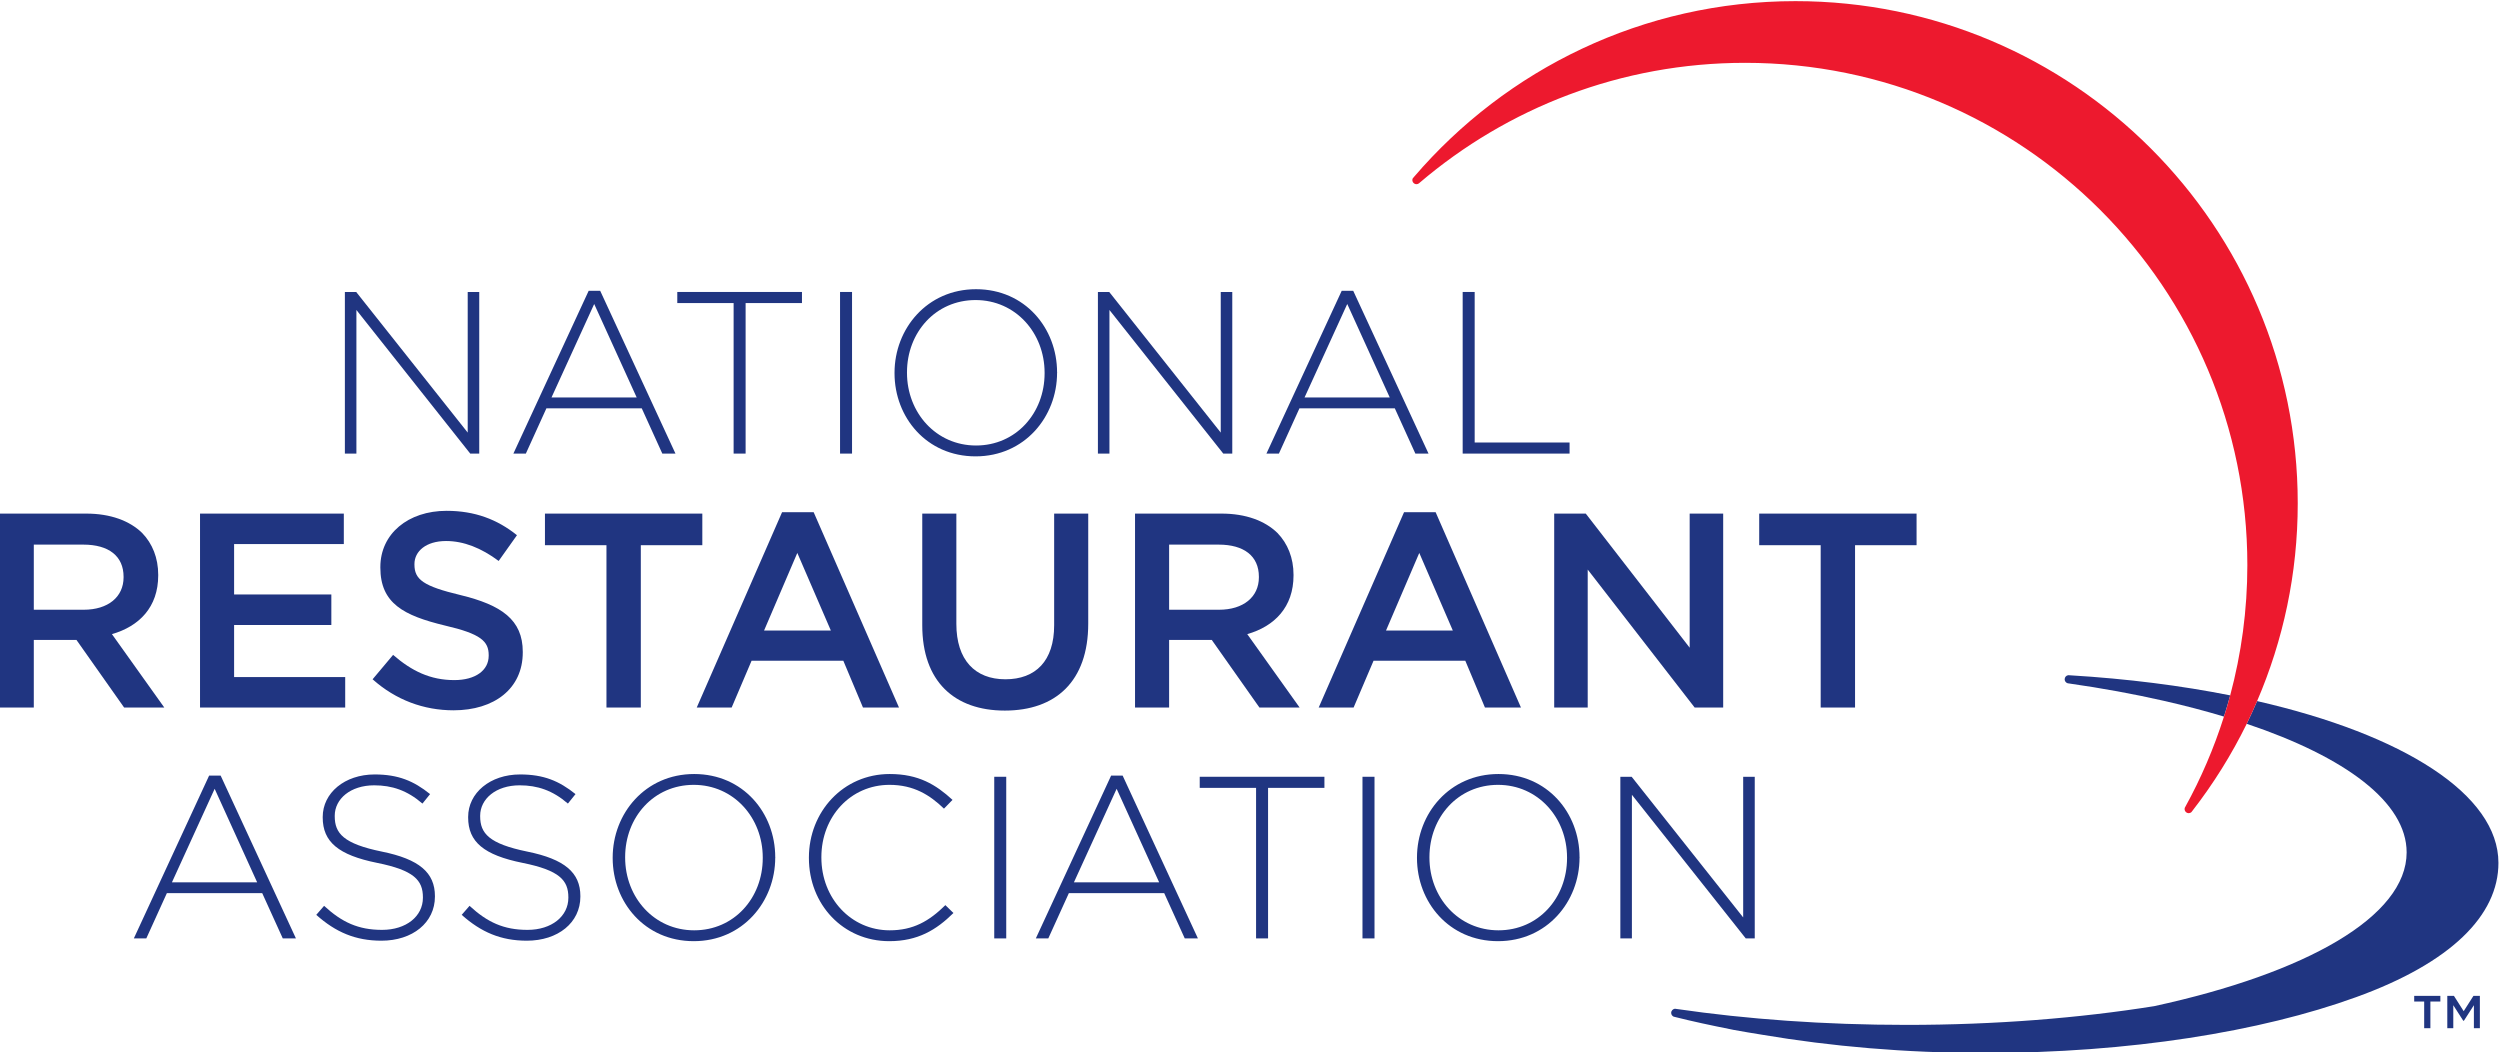 <?xml version="1.0" encoding="UTF-8" standalone="no"?>
<!-- Created with Inkscape (http://www.inkscape.org/) -->

<svg
   xmlns:dc="http://purl.org/dc/elements/1.1/"
   xmlns:cc="http://creativecommons.org/ns#"
   xmlns:rdf="http://www.w3.org/1999/02/22-rdf-syntax-ns#"
   xmlns:svg="http://www.w3.org/2000/svg"
   xmlns="http://www.w3.org/2000/svg"
   version="1.1"
   width="197.494"
   height="83.134"
   id="svg10049"
   xml:space="preserve"><defs
     id="defs10053"><clipPath
       id="clipPath10063"><path
         d="M 0,0 792,0 792,612 0,612 0,0 z"
         id="path10065" /></clipPath><clipPath
       id="clipPath10073"><path
         d="M 0,612 792,612 792,0 0,0 0,612 z"
         id="path10075" /></clipPath><clipPath
       id="clipPath10081"><path
         d="m 0,513 558,0 0,99 -558,0 0,-99 z"
         id="path10083" /></clipPath><clipPath
       id="clipPath10111"><path
         d="m 117,259.109 558,0 0,234.887 -558,0 0,-234.887 z"
         id="path10113" /></clipPath><clipPath
       id="clipPath10111-7"><path
         d="m 117,259.109 558,0 0,234.887 -558,0 0,-234.887 z"
         id="path10113-6" /></clipPath></defs><g
     transform="matrix(1.25,0,0,-1.25,-631.812,548.754)"
     id="g10057"><g
       transform="matrix(0.283,0,0,0.283,472.321,299.13)"
       clip-path="url(#clipPath10111-7)"
       id="g10109"><g
         transform="translate(579.306,343.449)"
         id="g10115"><path
           d="m 0,0 c -0.13,0.004 -0.255,0.014 -0.384,0.021 -0.448,-0.065 -0.791,-0.446 -0.791,-0.913 0,-0.435 0.298,-0.792 0.699,-0.897 0.072,-0.01 0.146,-0.022 0.221,-0.028 7.459,-1.066 14.541,-2.362 21.165,-3.871 4.746,-1.075 9.249,-2.258 13.491,-3.531 0.496,1.564 0.961,3.143 1.391,4.736 C 24.872,-2.314 12.844,-0.769 0,0"
           id="path10117"
           style="fill:#203581;fill-opacity:1;fill-rule:nonzero;stroke:none" /></g><g
         transform="translate(621.107,337.688)"
         id="g10119"><path
           d="m 0,0 c -0.736,-1.71 -1.502,-3.406 -2.318,-5.072 22.086,-7.418 35.71,-17.545 35.71,-28.715 0,-14.337 -22.407,-26.956 -56.376,-34.34 -16.619,-2.653 -35.378,-4.184 -55.299,-4.184 -18.325,0 -35.701,1.274 -51.308,3.551 -0.129,0.018 -0.259,0.034 -0.389,0.054 -0.479,-0.036 -0.866,-0.434 -0.866,-0.923 0,-0.372 0.224,-0.684 0.542,-0.838 0.103,-0.029 0.219,-0.052 0.324,-0.08 3.791,-0.961 7.909,-1.844 12.762,-2.812 0.027,-0.009 0.077,-0.016 0.128,-0.026 0,0 0.01,0 0.017,-0.01 2.17,-0.426 4.496,-0.763 6.741,-1.146 15.056,-2.547 31.74,-4.038 49.445,-4.038 32.394,0 61.732,4.758 82.942,12.445 21.248,7.673 31.837,18.292 31.837,30.001 C 53.892,-20.863 32.684,-7.481 0,0"
           id="path10121"
           style="fill:#203581;fill-opacity:1;fill-rule:nonzero;stroke:none" /></g><g
         transform="translate(518.023,493.997)"
         id="g10123"><path
           d="m 0,0 c -34.083,0 -64.586,-15.221 -85.162,-39.213 -0.104,-0.127 -0.216,-0.256 -0.319,-0.379 -0.051,-0.113 -0.08,-0.233 -0.08,-0.363 0,-0.511 0.421,-0.924 0.931,-0.924 0.205,0 0.381,0.078 0.536,0.187 0.053,0.042 0.098,0.085 0.148,0.127 19.577,16.691 44.944,26.787 72.693,26.787 61.948,0 112.16,-50.217 112.16,-112.166 0,-10.066 -1.342,-19.811 -3.832,-29.087 -0.773,-2.869 -0.802,-2.881 -1.39,-4.737 -2.232,-7.047 -5.132,-13.798 -8.64,-20.169 -0.024,-0.049 -0.058,-0.1 -0.087,-0.148 -0.042,-0.106 -0.064,-0.211 -0.064,-0.329 0,-0.513 0.414,-0.926 0.926,-0.926 0.232,0 0.433,0.09 0.595,0.23 0.087,0.112 0.17,0.231 0.262,0.346 4.655,6.005 8.711,12.498 12.089,19.382 0.816,1.667 1.583,3.362 2.318,5.072 5.826,13.549 9.076,28.462 9.076,44.15 C 112.16,-50.217 61.946,0 0,0"
           id="path10125"
           style="fill:#ed192e;fill-opacity:1;fill-rule:nonzero;stroke:none" /></g><g
         transform="translate(194.078,429.051)"
         id="g10127"><path
           d="m 0,0 2.527,0 24.903,-31.402 0,31.402 2.576,0 0,-36.094 -2.011,0 -25.42,32.072 0,-32.072 -2.575,0 L 0,0 z"
           id="path10129"
           style="fill:#203581;fill-opacity:1;fill-rule:nonzero;stroke:none" /></g><g
         transform="translate(259.246,405.487)"
         id="g10131"><path
           d="M 0,0 -9.491,20.879 -19.028,0 0,0 z m -10.727,23.82 2.579,0 16.808,-36.349 -2.939,0 -4.589,10.105 -21.296,0 -4.588,-10.105 -2.784,0 16.809,36.349 z"
           id="path10133"
           style="fill:#203581;fill-opacity:1;fill-rule:nonzero;stroke:none" /></g><g
         transform="translate(280.89,426.572)"
         id="g10135"><path
           d="m 0,0 -12.579,0 0,2.479 27.842,0 0,-2.479 -12.585,0 0,-33.614 -2.678,0 L 0,0 z"
           id="path10137"
           style="fill:#203581;fill-opacity:1;fill-rule:nonzero;stroke:none" /></g><path
         d="m 304.657,429.051 2.678,0 0,-36.094 -2.678,0 0,36.094 z"
         id="path10139"
         style="fill:#203581;fill-opacity:1;fill-rule:nonzero;stroke:none" /><g
         transform="translate(350.337,410.899)"
         id="g10141"><path
           d="m 0,0 0,0.104 c 0,8.919 -6.497,16.243 -15.415,16.243 -8.92,0 -15.316,-7.22 -15.316,-16.141 l 0,-0.102 c 0,-8.918 6.498,-16.24 15.417,-16.24 C -6.393,-16.136 0,-8.918 0,0 m -33.514,0 0,0.104 c 0,9.848 7.271,18.665 18.2,18.665 10.932,0 18.099,-8.713 18.099,-18.563 0.048,-0.051 0.048,-0.051 0,-0.102 0,-9.847 -7.269,-18.664 -18.2,-18.664 -10.931,0 -18.099,8.714 -18.099,18.56"
           id="path10143"
           style="fill:#203581;fill-opacity:1;fill-rule:nonzero;stroke:none" /></g><g
         transform="translate(362.242,429.051)"
         id="g10145"><path
           d="m 0,0 2.528,0 24.902,-31.402 0,31.402 2.576,0 0,-36.094 -2.01,0 -25.42,32.072 0,-32.072 -2.576,0 L 0,0 z"
           id="path10147"
           style="fill:#203581;fill-opacity:1;fill-rule:nonzero;stroke:none" /></g><g
         transform="translate(427.414,405.487)"
         id="g10149"><path
           d="M 0,0 -9.491,20.879 -19.031,0 0,0 z m -10.731,23.82 2.576,0 16.815,-36.349 -2.94,0 -4.588,10.105 -21.299,0 -4.586,-10.105 -2.786,0 16.808,36.349 z"
           id="path10151"
           style="fill:#203581;fill-opacity:1;fill-rule:nonzero;stroke:none" /></g><g
         transform="translate(443.698,429.051)"
         id="g10153"><path
           d="m 0,0 2.68,0 0,-33.618 21.192,0 0,-2.476 L 0,-36.094 0,0 z"
           id="path10155"
           style="fill:#203581;fill-opacity:1;fill-rule:nonzero;stroke:none" /></g><g
         transform="translate(135.748,358.087)"
         id="g10157"><path
           d="m 0,0 c 5.445,0 8.91,2.847 8.91,7.238 l 0,0.126 c 0,4.64 -3.341,7.18 -8.973,7.18 l -11.074,0 L -11.137,0 0,0 z m -18.748,21.471 19.306,0 c 5.443,0 9.714,-1.611 12.498,-4.325 2.29,-2.359 3.59,-5.576 3.59,-9.345 l 0,-0.13 C 16.646,0.56 12.375,-3.708 6.311,-5.446 l 11.694,-16.395 -8.97,0 -10.645,15.098 -0.121,0 -9.406,0 0,-15.098 -7.611,0 0,43.312 z"
           id="path10159"
           style="fill:#203581;fill-opacity:1;fill-rule:nonzero;stroke:none" /></g><g
         transform="translate(161.73,379.558)"
         id="g10161"><path
           d="m 0,0 32.112,0 0,-6.804 -24.502,0 0,-11.26 21.716,0 0,-6.811 -21.716,0 0,-11.633 24.811,0 0,-6.804 L 0,-43.312 0,0 z"
           id="path10163"
           style="fill:#203581;fill-opacity:1;fill-rule:nonzero;stroke:none" /></g><g
         transform="translate(200.27,342.557)"
         id="g10165"><path
           d="m 0,0 4.578,5.449 c 4.147,-3.592 8.294,-5.63 13.675,-5.63 4.702,0 7.672,2.161 7.672,5.441 l 0,0.124 c 0,3.095 -1.731,4.762 -9.774,6.62 -9.221,2.23 -14.42,4.953 -14.42,12.936 l 0,0.122 c 0,7.426 6.191,12.558 14.79,12.558 6.313,0 11.324,-1.918 15.717,-5.442 l -4.084,-5.753 c -3.899,2.903 -7.797,4.452 -11.759,4.452 -4.451,0 -7.05,-2.291 -7.05,-5.135 l 0,-0.126 c 0,-3.336 1.98,-4.825 10.27,-6.808 9.158,-2.223 13.921,-5.504 13.921,-12.68 l 0,-0.124 C 33.536,-2.104 27.163,-6.928 18.068,-6.928 11.446,-6.928 5.199,-4.637 0,0"
           id="path10167"
           style="fill:#203581;fill-opacity:1;fill-rule:nonzero;stroke:none" /></g><g
         transform="translate(252.493,372.505)"
         id="g10169"><path
           d="m 0,0 -13.735,0 0,7.054 35.142,0 0,-7.054 -13.735,0 0,-36.258 -7.672,0 L 0,0 z"
           id="path10171"
           style="fill:#203581;fill-opacity:1;fill-rule:nonzero;stroke:none" /></g><g
         transform="translate(302.6,353.451)"
         id="g10173"><path
           d="M 0,0 -7.487,17.323 -14.908,0 0,0 z m -10.888,26.419 7.053,0 19.058,-43.623 -8.044,0 -4.394,10.459 -20.481,0 -4.453,-10.459 -7.796,0 19.057,43.623 z"
           id="path10175"
           style="fill:#203581;fill-opacity:1;fill-rule:nonzero;stroke:none" /></g><g
         transform="translate(323.017,354.623)"
         id="g10177"><path
           d="m 0,0 0,24.936 7.614,0 0,-24.625 c 0,-8.042 4.144,-12.377 10.953,-12.377 6.741,0 10.887,4.086 10.887,12.066 l 0,24.936 7.611,0 0,-24.565 c 0,-12.93 -7.303,-19.427 -18.622,-19.427 C 7.179,-19.056 0,-12.559 0,0"
           id="path10179"
           style="fill:#203581;fill-opacity:1;fill-rule:nonzero;stroke:none" /></g><g
         transform="translate(389.28,358.087)"
         id="g10181"><path
           d="m 0,0 c 5.443,0 8.91,2.847 8.91,7.238 l 0,0.126 c 0,4.64 -3.34,7.18 -8.971,7.18 l -11.076,0 L -11.137,0 0,0 z m -18.748,21.471 19.304,0 c 5.445,0 9.715,-1.611 12.498,-4.325 2.288,-2.359 3.591,-5.576 3.591,-9.345 l 0,-0.13 c 0,-7.111 -4.27,-11.379 -10.332,-13.117 l 11.695,-16.395 -8.975,0 -10.643,15.098 -0.121,0 -9.406,0 0,-15.098 -7.611,0 0,43.312 z"
           id="path10183"
           style="fill:#203581;fill-opacity:1;fill-rule:nonzero;stroke:none" /></g><g
         transform="translate(441.495,353.451)"
         id="g10185"><path
           d="M 0,0 -7.487,17.323 -14.913,0 0,0 z m -10.888,26.419 7.053,0 19.055,-43.623 -8.04,0 -4.391,10.459 -20.485,0 -4.456,-10.459 -7.797,0 19.061,43.623 z"
           id="path10187"
           style="fill:#203581;fill-opacity:1;fill-rule:nonzero;stroke:none" /></g><g
         transform="translate(464.138,379.558)"
         id="g10189"><path
           d="m 0,0 7.048,0 23.205,-29.949 0,29.949 7.484,0 0,-43.312 -6.367,0 -23.886,30.813 0,-30.813 -7.484,0 L 0,0 z"
           id="path10191"
           style="fill:#203581;fill-opacity:1;fill-rule:nonzero;stroke:none" /></g><g
         transform="translate(523.647,372.505)"
         id="g10193"><path
           d="m 0,0 -13.729,0 0,7.054 35.142,0 0,-7.054 -13.739,0 0,-36.258 -7.674,0 L 0,0 z"
           id="path10195"
           style="fill:#203581;fill-opacity:1;fill-rule:nonzero;stroke:none" /></g><g
         transform="translate(174.486,297.219)"
         id="g10197"><path
           d="M 0,0 -9.488,20.883 -19.027,0 0,0 z m -10.725,23.824 2.578,0 16.809,-36.352 -2.939,0 -4.589,10.108 -21.293,0 -4.591,-10.108 -2.785,0 16.81,36.352 z"
           id="path10199"
           style="fill:#203581;fill-opacity:1;fill-rule:nonzero;stroke:none" /></g><g
         transform="translate(187.688,289.952)"
         id="g10201"><path
           d="m 0,0 1.75,2.013 c 3.97,-3.663 7.633,-5.368 12.944,-5.368 5.414,0 9.123,3.044 9.123,7.174 l 0,0.099 c 0,3.819 -2.007,6.034 -10.209,7.685 C 4.946,13.354 1.441,16.288 1.441,21.756 l 0,0.108 c 0,5.36 4.9,9.489 11.601,9.489 5.258,0 8.716,-1.447 12.377,-4.388 L 23.713,24.85 c -3.401,2.94 -6.804,4.076 -10.774,4.076 -5.308,0 -8.814,-3.041 -8.814,-6.803 l 0,-0.105 c 0,-3.821 1.957,-6.138 10.516,-7.891 C 22.996,12.432 26.5,9.435 26.5,4.182 l 0,-0.105 c 0,-5.83 -5.001,-9.849 -11.961,-9.849 C 8.763,-5.772 4.329,-3.867 0,0"
           id="path10203"
           style="fill:#203581;fill-opacity:1;fill-rule:nonzero;stroke:none" /></g><g
         transform="translate(220.164,289.952)"
         id="g10205"><path
           d="m 0,0 1.753,2.013 c 3.97,-3.663 7.632,-5.368 12.941,-5.368 5.415,0 9.128,3.044 9.128,7.174 l 0,0.099 c 0,3.819 -2.011,6.034 -10.208,7.685 C 4.951,13.354 1.443,16.288 1.443,21.756 l 0,0.108 c 0,5.36 4.9,9.489 11.602,9.489 5.258,0 8.715,-1.447 12.375,-4.388 L 23.719,24.85 c -3.405,2.94 -6.807,4.076 -10.776,4.076 -5.311,0 -8.818,-3.041 -8.818,-6.803 l 0,-0.105 c 0,-3.821 1.959,-6.138 10.519,-7.891 8.351,-1.695 11.86,-4.692 11.86,-9.945 l 0,-0.105 c 0,-5.83 -5.003,-9.849 -11.964,-9.849 C 8.765,-5.772 4.332,-3.867 0,0"
           id="path10207"
           style="fill:#203581;fill-opacity:1;fill-rule:nonzero;stroke:none" /></g><g
         transform="translate(287.397,302.639)"
         id="g10209"><path
           d="m 0,0 0,0.104 c 0,8.916 -6.497,16.24 -15.414,16.24 -8.925,0 -15.317,-7.22 -15.317,-16.137 l 0,-0.103 c 0,-8.921 6.497,-16.244 15.417,-16.244 C -6.395,-16.14 0,-8.927 0,0 m -33.515,0 0,0.104 c 0,9.843 7.27,18.659 18.201,18.659 10.931,0 18.1,-8.713 18.1,-18.556 0.051,-0.055 0.051,-0.055 0,-0.103 0,-9.853 -7.271,-18.668 -18.2,-18.668 -10.935,0 -18.101,8.715 -18.101,18.564"
           id="path10211"
           style="fill:#203581;fill-opacity:1;fill-rule:nonzero;stroke:none" /></g><g
         transform="translate(297.702,302.639)"
         id="g10213"><path
           d="m 0,0 0,0.104 c 0,10.207 7.632,18.659 18.048,18.659 6.445,0 10.312,-2.371 14.023,-5.775 L 30.163,11.03 C 27.017,14.072 23.411,16.344 17.997,16.344 9.332,16.344 2.786,9.276 2.786,0.207 l 0,-0.103 c 0,-9.127 6.651,-16.244 15.262,-16.244 5.207,0 8.765,2.009 12.427,5.622 l 1.803,-1.758 C 28.464,-16.042 24.337,-18.564 17.946,-18.564 7.632,-18.564 0,-10.366 0,0"
           id="path10215"
           style="fill:#203581;fill-opacity:1;fill-rule:nonzero;stroke:none" /></g><path
         d="m 339.092,320.787 2.678,0 0,-36.097 -2.678,0 0,36.097 z"
         id="path10217"
         style="fill:#203581;fill-opacity:1;fill-rule:nonzero;stroke:none" /><g
         transform="translate(375.915,297.219)"
         id="g10219"><path
           d="M 0,0 -9.491,20.883 -19.028,0 0,0 z m -10.725,23.824 2.577,0 16.807,-36.352 -2.939,0 -4.588,10.108 -21.293,0 -4.591,-10.108 -2.784,0 16.811,36.352 z"
           id="path10221"
           style="fill:#203581;fill-opacity:1;fill-rule:nonzero;stroke:none" /></g><g
         transform="translate(397.562,318.308)"
         id="g10223"><path
           d="m 0,0 -12.584,0 0,2.479 27.846,0 0,-2.479 -12.584,0 0,-33.617 -2.678,0 L 0,0 z"
           id="path10225"
           style="fill:#203581;fill-opacity:1;fill-rule:nonzero;stroke:none" /></g><path
         d="m 421.324,320.787 2.686,0 0,-36.097 -2.686,0 0,36.097 z"
         id="path10227"
         style="fill:#203581;fill-opacity:1;fill-rule:nonzero;stroke:none" /><g
         transform="translate(467.007,302.639)"
         id="g10229"><path
           d="m 0,0 0,0.104 c 0,8.916 -6.497,16.24 -15.419,16.24 -8.918,0 -15.31,-7.22 -15.31,-16.137 l 0,-0.103 c 0,-8.921 6.495,-16.244 15.419,-16.244 C -6.393,-16.14 0,-8.927 0,0 m -33.512,0 0,0.104 c 0,9.843 7.269,18.659 18.202,18.659 10.93,0 18.1,-8.713 18.1,-18.556 0.048,-0.055 0.048,-0.055 0,-0.103 0,-9.853 -7.274,-18.668 -18.209,-18.668 -10.929,0 -18.093,8.715 -18.093,18.564"
           id="path10231"
           style="fill:#203581;fill-opacity:1;fill-rule:nonzero;stroke:none" /></g><g
         transform="translate(478.91,320.787)"
         id="g10233"><path
           d="m 0,0 2.525,0 24.905,-31.409 0,31.409 2.583,0 0,-36.097 -2.009,0 -25.424,32.076 0,-32.076 -2.58,0 L 0,0 z"
           id="path10235"
           style="fill:#203581;fill-opacity:1;fill-rule:nonzero;stroke:none" /></g><g
         transform="translate(663.58,271.865)"
         id="g10237"><path
           d="M 0,0 1.479,0 3.661,-3.426 5.842,0 l 1.432,0 0,-7.228 -1.336,0 0,5.139 -2.231,-3.473 -0.14,0 -2.229,3.473 0,-5.139 L 0,-7.228 0,0 z m -5.162,-1.267 -2.229,0 0,1.267 5.843,0 0,-1.267 -2.229,0 0,-5.961 -1.385,0 0,5.961 z"
           id="path10239"
           style="fill:#203581;fill-opacity:1;fill-rule:nonzero;stroke:none" /></g></g></g></svg>